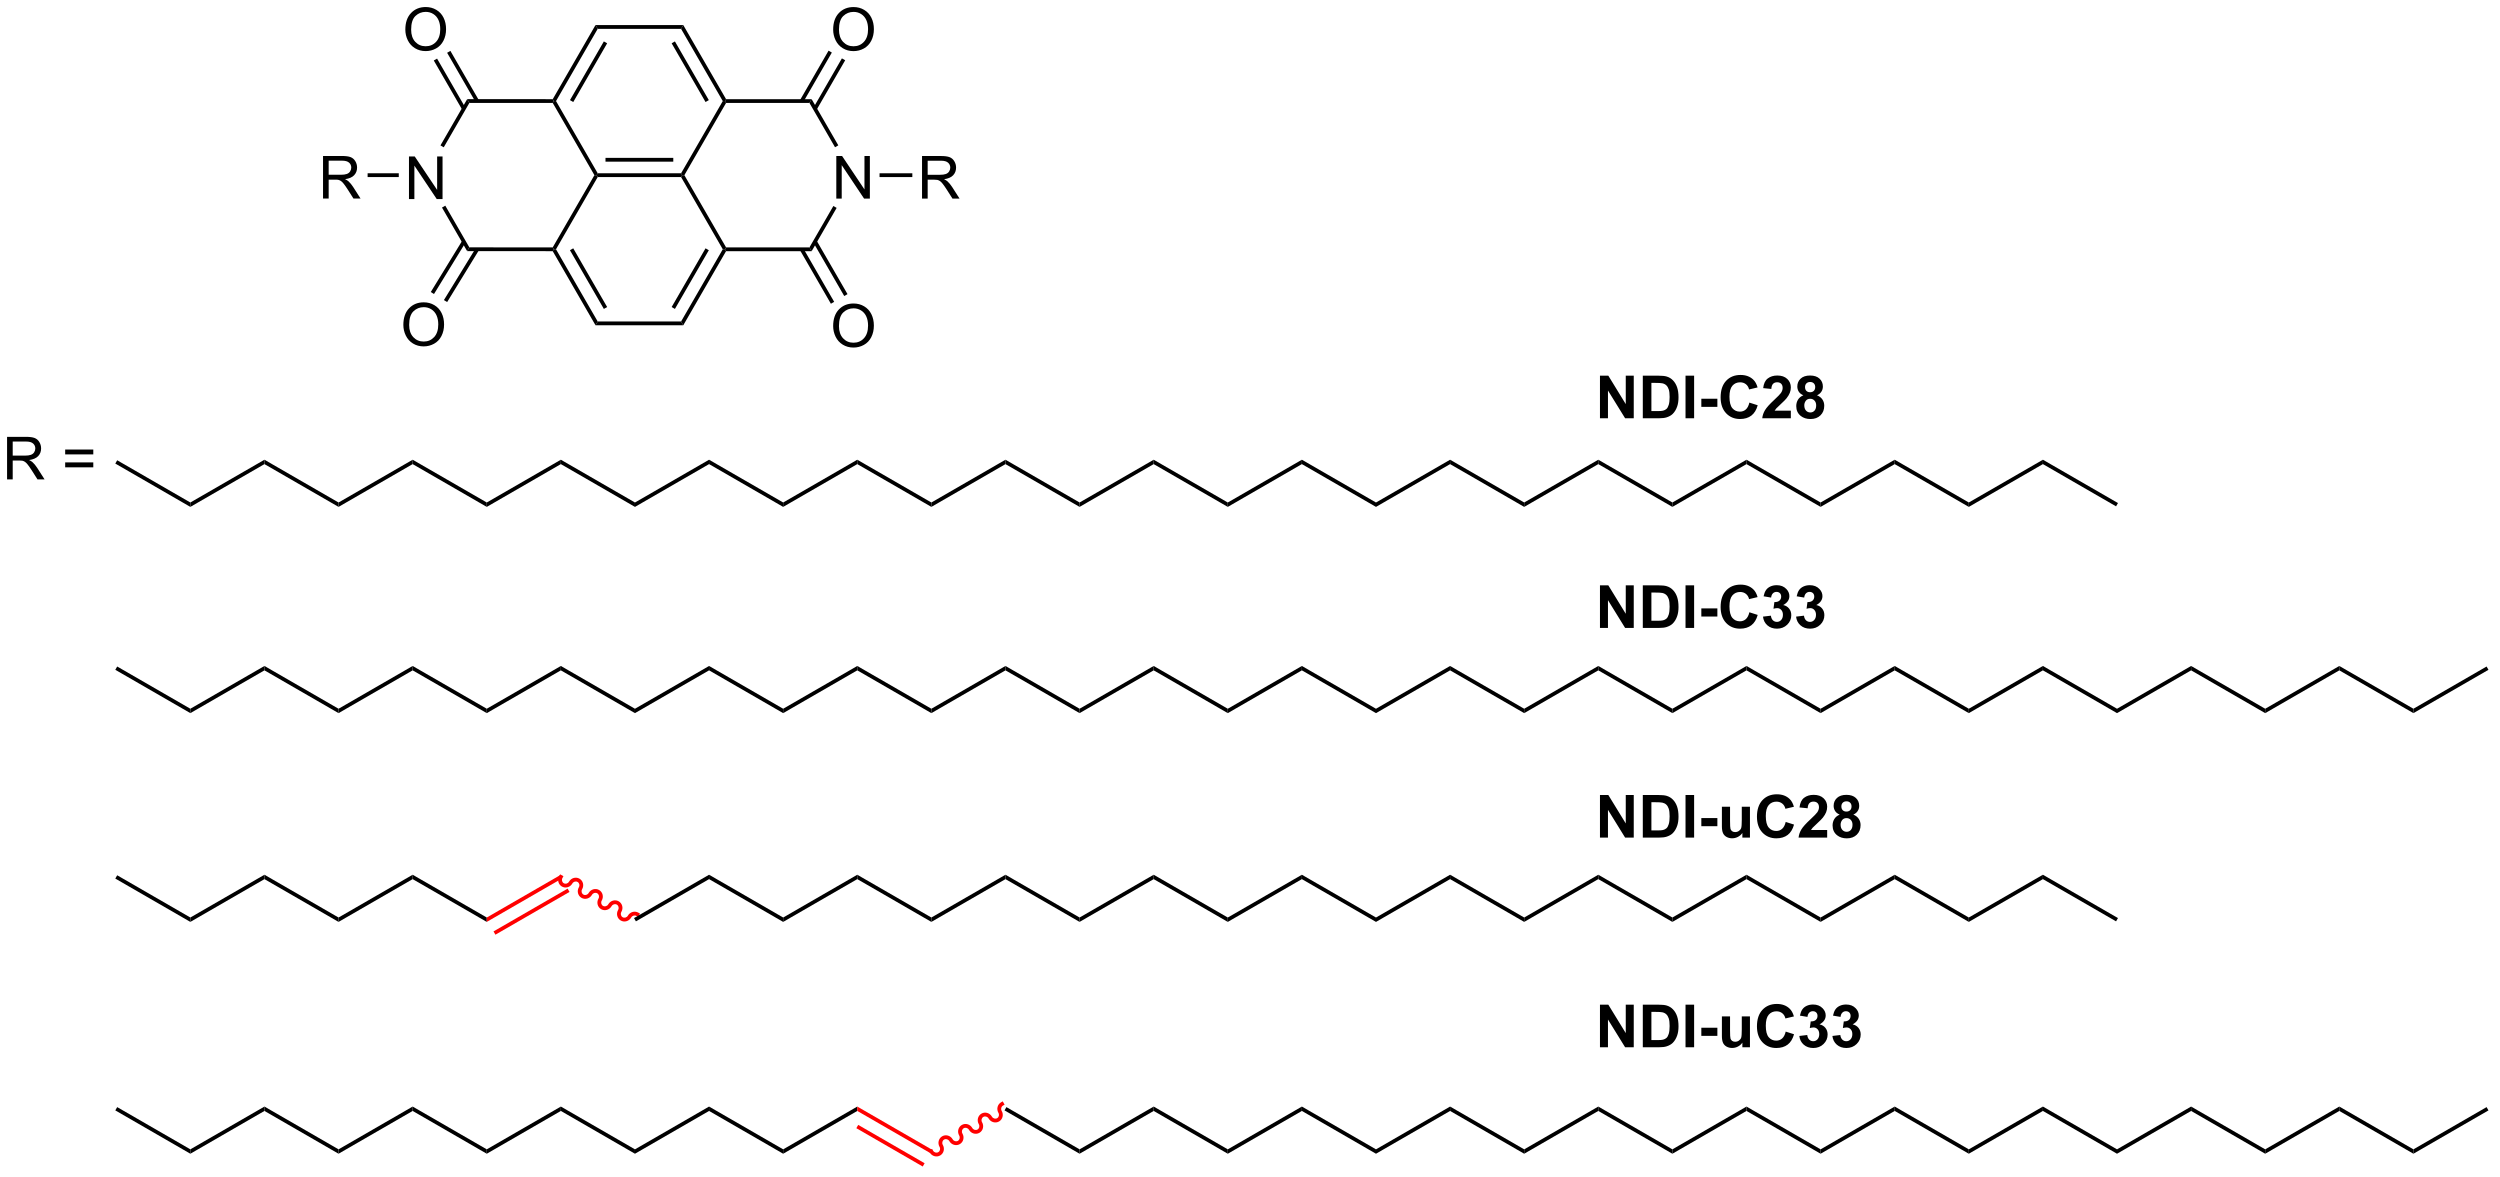 <?xml version="1.0" encoding="UTF-8"?>
<!DOCTYPE svg PUBLIC '-//W3C//DTD SVG 1.0//EN'
          'http://www.w3.org/TR/2001/REC-SVG-20010904/DTD/svg10.dtd'>
<svg stroke-dasharray="none" shape-rendering="auto" xmlns="http://www.w3.org/2000/svg" font-family="'Dialog'" text-rendering="auto" width="461" fill-opacity="1" color-interpolation="auto" color-rendering="auto" preserveAspectRatio="xMidYMid meet" font-size="12px" viewBox="0 0 461 217" fill="black" xmlns:xlink="http://www.w3.org/1999/xlink" stroke="black" image-rendering="auto" stroke-miterlimit="10" stroke-linecap="square" stroke-linejoin="miter" font-style="normal" stroke-width="1" height="217" stroke-dashoffset="0" font-weight="normal" stroke-opacity="1"
><!--Generated by the Batik Graphics2D SVG Generator--><defs id="genericDefs"
  /><g
  ><defs id="defs1"
    ><clipPath clipPathUnits="userSpaceOnUse" id="clipPath1"
      ><path d="M1.839 1.598 L347.133 1.598 L347.133 164.01 L1.839 164.01 L1.839 1.598 Z"
      /></clipPath
      ><clipPath clipPathUnits="userSpaceOnUse" id="clipPath2"
      ><path d="M61.189 77.591 L61.189 235.477 L396.883 235.477 L396.883 77.591 Z"
      /></clipPath
      ><clipPath clipPathUnits="userSpaceOnUse" id="clipPath3"
      ><path d="M61.189 77.591 L61.189 234.863 L396.883 234.863 L396.883 77.591 Z"
      /></clipPath
    ></defs
    ><g transform="scale(1.333,1.333) translate(-1.839,-1.598) matrix(1.029,0,0,1.029,-61.1,-78.212)"
    ><path d="M116.146 104.325 L116.146 98.599 L116.924 98.599 L119.932 103.093 L119.932 98.599 L120.659 98.599 L120.659 104.325 L119.88 104.325 L116.872 99.825 L116.872 104.325 L116.146 104.325 Z" stroke="none" clip-path="url(#clipPath3)"
    /></g
    ><g transform="matrix(1.371,0,0,1.371,-83.919,-106.414)"
    ><path d="M124.045 90.954 L124.34 91.465 L120.894 97.43 L120.452 97.175 Z" stroke="none" clip-path="url(#clipPath3)"
    /></g
    ><g transform="matrix(1.371,0,0,1.371,-83.919,-106.414)"
    ><path d="M120.658 105.535 L121.1 105.28 L124.337 110.888 L124.042 111.398 Z" stroke="none" clip-path="url(#clipPath3)"
    /></g
    ><g transform="matrix(1.371,0,0,1.371,-83.919,-106.414)"
    ><path d="M124.042 111.398 L124.337 110.888 L135.55 110.89 L135.698 111.145 L135.55 111.4 Z" stroke="none" clip-path="url(#clipPath3)"
    /></g
    ><g transform="matrix(1.371,0,0,1.371,-83.919,-106.414)"
    ><path d="M135.992 111.145 L135.698 111.145 L135.55 110.89 L141.159 101.179 L141.454 101.179 L141.601 101.434 Z" stroke="none" clip-path="url(#clipPath3)"
    /></g
    ><g transform="matrix(1.371,0,0,1.371,-83.919,-106.414)"
    ><path d="M141.601 100.924 L141.454 101.179 L141.159 101.179 L135.554 91.466 L135.701 91.211 L135.996 91.211 Z" stroke="none" clip-path="url(#clipPath3)"
    /></g
    ><g transform="matrix(1.371,0,0,1.371,-83.919,-106.414)"
    ><path d="M135.554 90.956 L135.701 91.211 L135.554 91.466 L124.34 91.465 L124.045 90.954 Z" stroke="none" clip-path="url(#clipPath3)"
    /></g
    ><g transform="matrix(1.371,0,0,1.371,-83.919,-106.414)"
    ><path d="M115.461 121.32 Q115.461 119.892 116.227 119.088 Q116.993 118.281 118.204 118.281 Q118.995 118.281 119.631 118.661 Q120.269 119.038 120.602 119.715 Q120.938 120.392 120.938 121.252 Q120.938 122.124 120.586 122.812 Q120.235 123.499 119.589 123.853 Q118.946 124.208 118.198 124.208 Q117.391 124.208 116.753 123.817 Q116.118 123.424 115.79 122.749 Q115.461 122.072 115.461 121.32 ZM116.243 121.33 Q116.243 122.366 116.797 122.963 Q117.355 123.556 118.196 123.556 Q119.05 123.556 119.602 122.955 Q120.157 122.353 120.157 121.249 Q120.157 120.549 119.92 120.028 Q119.683 119.507 119.227 119.221 Q118.774 118.931 118.206 118.931 Q117.401 118.931 116.821 119.486 Q116.243 120.038 116.243 121.33 Z" stroke="none" clip-path="url(#clipPath3)"
    /></g
    ><g transform="matrix(1.371,0,0,1.371,-83.919,-106.414)"
    ><path d="M123.382 109.988 L119.149 116.896 L119.584 117.162 L123.817 110.255 ZM125.187 111.01 L120.916 117.978 L121.351 118.245 L125.622 111.276 Z" stroke="none" clip-path="url(#clipPath3)"
    /></g
    ><g transform="matrix(1.371,0,0,1.371,-83.919,-106.414)"
    ><path d="M115.728 81.602 Q115.728 80.175 116.494 79.371 Q117.259 78.563 118.47 78.563 Q119.262 78.563 119.897 78.944 Q120.535 79.321 120.869 79.998 Q121.205 80.675 121.205 81.535 Q121.205 82.407 120.853 83.095 Q120.501 83.782 119.856 84.136 Q119.212 84.49 118.465 84.49 Q117.658 84.49 117.02 84.1 Q116.384 83.707 116.056 83.032 Q115.728 82.355 115.728 81.602 ZM116.509 81.613 Q116.509 82.649 117.064 83.246 Q117.621 83.839 118.462 83.839 Q119.317 83.839 119.869 83.238 Q120.423 82.636 120.423 81.532 Q120.423 80.832 120.186 80.311 Q119.949 79.79 119.494 79.504 Q119.04 79.214 118.473 79.214 Q117.668 79.214 117.087 79.769 Q116.509 80.321 116.509 81.613 Z" stroke="none" clip-path="url(#clipPath3)"
    /></g
    ><g transform="matrix(1.371,0,0,1.371,-83.919,-106.414)"
    ><path d="M125.61 91.082 L121.79 84.463 L121.348 84.718 L125.168 91.337 ZM123.815 92.118 L119.996 85.499 L119.554 85.754 L123.374 92.373 Z" stroke="none" clip-path="url(#clipPath3)"
    /></g
    ><g transform="matrix(1.371,0,0,1.371,-83.919,-106.414)"
    ><path d="M62.161 142.1 L62.161 136.373 L64.7 136.373 Q65.466 136.373 65.864 136.527 Q66.263 136.681 66.5 137.071 Q66.739 137.462 66.739 137.936 Q66.739 138.545 66.344 138.965 Q65.95 139.381 65.125 139.493 Q65.427 139.639 65.583 139.78 Q65.914 140.084 66.211 140.54 L67.208 142.1 L66.255 142.1 L65.497 140.907 Q65.164 140.392 64.948 140.118 Q64.734 139.845 64.565 139.735 Q64.396 139.626 64.219 139.584 Q64.091 139.556 63.797 139.556 L62.919 139.556 L62.919 142.1 L62.161 142.1 ZM62.919 138.899 L64.547 138.899 Q65.068 138.899 65.359 138.793 Q65.653 138.686 65.805 138.449 Q65.958 138.212 65.958 137.936 Q65.958 137.53 65.661 137.269 Q65.367 137.006 64.732 137.006 L62.919 137.006 L62.919 138.899 ZM73.758 138.733 L69.976 138.733 L69.976 138.077 L73.758 138.077 L73.758 138.733 ZM73.758 140.47 L69.976 140.47 L69.976 139.814 L73.758 139.814 L73.758 140.47 Z" stroke="none" clip-path="url(#clipPath3)"
    /></g
    ><g transform="matrix(1.371,0,0,1.371,-83.919,-106.414)"
    ><path d="M141.601 101.434 L141.454 101.179 L141.601 100.924 L152.815 100.924 L152.963 101.179 L152.815 101.434 ZM142.65 99.363 L151.767 99.363 L151.767 98.853 L142.65 98.853 Z" stroke="none" clip-path="url(#clipPath3)"
    /></g
    ><g transform="matrix(1.371,0,0,1.371,-83.919,-106.414)"
    ><path d="M153.257 101.179 L152.963 101.179 L152.815 100.924 L158.424 91.211 L158.719 91.211 L158.866 91.466 Z" stroke="none" clip-path="url(#clipPath3)"
    /></g
    ><g transform="matrix(1.371,0,0,1.371,-83.919,-106.414)"
    ><path d="M158.866 90.956 L158.719 91.211 L158.424 91.211 L152.815 81.499 L153.11 80.988 ZM156.547 91.084 L151.987 83.188 L151.546 83.443 L156.105 91.339 Z" stroke="none" clip-path="url(#clipPath3)"
    /></g
    ><g transform="matrix(1.371,0,0,1.371,-83.919,-106.414)"
    ><path d="M153.11 80.988 L152.815 81.499 L141.601 81.499 L141.306 80.988 Z" stroke="none" clip-path="url(#clipPath3)"
    /></g
    ><g transform="matrix(1.371,0,0,1.371,-83.919,-106.414)"
    ><path d="M141.306 80.988 L141.601 81.499 L135.996 91.211 L135.701 91.211 L135.554 90.956 ZM142.429 83.188 L137.872 91.084 L138.314 91.339 L142.871 83.443 Z" stroke="none" clip-path="url(#clipPath3)"
    /></g
    ><g transform="matrix(1.371,0,0,1.371,-83.919,-106.414)"
    ><path d="M135.55 111.4 L135.698 111.145 L135.992 111.145 L141.601 120.858 L141.307 121.368 ZM137.869 111.273 L142.429 119.168 L142.871 118.913 L138.311 111.017 Z" stroke="none" clip-path="url(#clipPath3)"
    /></g
    ><g transform="matrix(1.371,0,0,1.371,-83.919,-106.414)"
    ><path d="M141.307 121.368 L141.601 120.858 L152.815 120.858 L153.11 121.368 Z" stroke="none" clip-path="url(#clipPath3)"
    /></g
    ><g transform="matrix(1.371,0,0,1.371,-83.919,-106.414)"
    ><path d="M153.11 121.368 L152.815 120.858 L158.424 111.145 L158.719 111.145 L158.866 111.4 ZM151.987 119.168 L156.547 111.273 L156.105 111.017 L151.546 118.913 Z" stroke="none" clip-path="url(#clipPath3)"
    /></g
    ><g transform="matrix(1.371,0,0,1.371,-83.919,-106.414)"
    ><path d="M158.866 110.89 L158.719 111.145 L158.424 111.145 L152.815 101.434 L152.963 101.179 L153.257 101.179 Z" stroke="none" clip-path="url(#clipPath3)"
    /></g
    ><g transform="matrix(1.371,0,0,1.371,-83.919,-106.414)"
    ><path d="M173.694 104.329 L173.694 98.603 L174.473 98.603 L177.481 103.097 L177.481 98.603 L178.207 98.603 L178.207 104.329 L177.429 104.329 L174.421 99.829 L174.421 104.329 L173.694 104.329 Z" stroke="none" clip-path="url(#clipPath3)"
    /></g
    ><g transform="matrix(1.371,0,0,1.371,-83.919,-106.414)"
    ><path d="M158.866 111.4 L158.719 111.145 L158.866 110.89 L170.082 110.893 L170.376 111.403 Z" stroke="none" clip-path="url(#clipPath3)"
    /></g
    ><g transform="matrix(1.371,0,0,1.371,-83.919,-106.414)"
    ><path d="M170.376 111.403 L170.082 110.893 L173.297 105.325 L173.739 105.58 Z" stroke="none" clip-path="url(#clipPath3)"
    /></g
    ><g transform="matrix(1.371,0,0,1.371,-83.919,-106.414)"
    ><path d="M173.963 97.167 L173.521 97.422 L170.082 91.466 L170.376 90.956 Z" stroke="none" clip-path="url(#clipPath3)"
    /></g
    ><g transform="matrix(1.371,0,0,1.371,-83.919,-106.414)"
    ><path d="M170.376 90.956 L170.082 91.466 L158.866 91.466 L158.719 91.211 L158.866 90.956 Z" stroke="none" clip-path="url(#clipPath3)"
    /></g
    ><g transform="matrix(1.371,0,0,1.371,-83.919,-106.414)"
    ><path d="M173.271 81.605 Q173.271 80.178 174.036 79.374 Q174.802 78.566 176.013 78.566 Q176.805 78.566 177.44 78.946 Q178.078 79.324 178.411 80.001 Q178.748 80.678 178.748 81.537 Q178.748 82.41 178.396 83.097 Q178.044 83.785 177.399 84.139 Q176.755 84.493 176.008 84.493 Q175.201 84.493 174.563 84.103 Q173.927 83.709 173.599 83.035 Q173.271 82.358 173.271 81.605 ZM174.052 81.616 Q174.052 82.652 174.607 83.249 Q175.164 83.842 176.005 83.842 Q176.859 83.842 177.411 83.241 Q177.966 82.639 177.966 81.535 Q177.966 80.834 177.729 80.314 Q177.492 79.793 177.036 79.506 Q176.583 79.217 176.016 79.217 Q175.211 79.217 174.63 79.772 Q174.052 80.324 174.052 81.616 Z" stroke="none" clip-path="url(#clipPath3)"
    /></g
    ><g transform="matrix(1.371,0,0,1.371,-83.919,-106.414)"
    ><path d="M171.048 92.375 L174.888 85.723 L174.446 85.468 L170.606 92.12 ZM169.254 91.339 L173.094 84.688 L172.652 84.432 L168.812 91.084 Z" stroke="none" clip-path="url(#clipPath3)"
    /></g
    ><g transform="matrix(1.371,0,0,1.371,-83.919,-106.414)"
    ><path d="M173.27 121.477 Q173.27 120.049 174.035 119.245 Q174.801 118.438 176.012 118.438 Q176.804 118.438 177.439 118.818 Q178.077 119.195 178.41 119.872 Q178.746 120.549 178.746 121.409 Q178.746 122.281 178.395 122.969 Q178.043 123.656 177.397 124.01 Q176.754 124.365 176.007 124.365 Q175.2 124.365 174.561 123.974 Q173.926 123.581 173.598 122.906 Q173.27 122.229 173.27 121.477 ZM174.051 121.487 Q174.051 122.523 174.606 123.12 Q175.163 123.713 176.004 123.713 Q176.858 123.713 177.41 123.112 Q177.965 122.51 177.965 121.406 Q177.965 120.706 177.728 120.185 Q177.491 119.664 177.035 119.378 Q176.582 119.088 176.015 119.088 Q175.21 119.088 174.629 119.643 Q174.051 120.195 174.051 121.487 Z" stroke="none" clip-path="url(#clipPath3)"
    /></g
    ><g transform="matrix(1.371,0,0,1.371,-83.919,-106.414)"
    ><path d="M168.812 111.275 L172.965 118.471 L173.407 118.215 L169.254 111.02 ZM170.606 110.24 L174.759 117.435 L175.201 117.18 L171.048 109.985 Z" stroke="none" clip-path="url(#clipPath3)"
    /></g
    ><g transform="matrix(1.371,0,0,1.371,-83.919,-106.414)"
    ><path d="M104.658 104.323 L104.658 98.597 L107.197 98.597 Q107.963 98.597 108.361 98.75 Q108.76 98.904 108.997 99.294 Q109.236 99.685 109.236 100.159 Q109.236 100.768 108.84 101.188 Q108.447 101.604 107.622 101.716 Q107.924 101.862 108.08 102.003 Q108.411 102.308 108.708 102.763 L109.705 104.323 L108.752 104.323 L107.994 103.13 Q107.661 102.615 107.445 102.341 Q107.231 102.068 107.062 101.959 Q106.892 101.849 106.715 101.808 Q106.588 101.779 106.293 101.779 L105.416 101.779 L105.416 104.323 L104.658 104.323 ZM105.416 101.123 L107.043 101.123 Q107.564 101.123 107.856 101.016 Q108.15 100.909 108.301 100.672 Q108.455 100.435 108.455 100.159 Q108.455 99.753 108.158 99.492 Q107.864 99.229 107.228 99.229 L105.416 99.229 L105.416 101.123 Z" stroke="none" clip-path="url(#clipPath3)"
    /></g
    ><g transform="matrix(1.371,0,0,1.371,-83.919,-106.414)"
    ><path d="M114.846 100.919 L114.846 101.43 L110.654 101.429 L110.654 100.919 Z" stroke="none" clip-path="url(#clipPath3)"
    /></g
    ><g transform="matrix(1.371,0,0,1.371,-83.919,-106.414)"
    ><path d="M185.224 104.329 L185.224 98.602 L187.763 98.602 Q188.529 98.602 188.927 98.756 Q189.326 98.91 189.562 99.3 Q189.802 99.691 189.802 100.165 Q189.802 100.774 189.406 101.194 Q189.013 101.61 188.188 101.722 Q188.489 101.868 188.646 102.009 Q188.976 102.313 189.273 102.769 L190.271 104.329 L189.318 104.329 L188.56 103.136 Q188.226 102.621 188.01 102.347 Q187.797 102.074 187.628 101.964 Q187.458 101.855 187.281 101.813 Q187.154 101.785 186.859 101.785 L185.982 101.785 L185.982 104.329 L185.224 104.329 ZM185.982 101.128 L187.609 101.128 Q188.13 101.128 188.422 101.022 Q188.716 100.915 188.867 100.678 Q189.021 100.441 189.021 100.165 Q189.021 99.759 188.724 99.498 Q188.43 99.235 187.794 99.235 L185.982 99.235 L185.982 101.128 Z" stroke="none" clip-path="url(#clipPath3)"
    /></g
    ><g transform="matrix(1.371,0,0,1.371,-83.919,-106.414)"
    ><path d="M179.51 101.434 L179.51 100.924 L183.919 100.924 L183.919 101.434 Z" stroke="none" clip-path="url(#clipPath3)"
    /></g
    ><g transform="matrix(1.371,0,0,1.371,-83.919,-106.414)"
    ><path d="M86.812 145.795 L86.812 145.205 L96.779 139.451 L96.779 140.04 Z" stroke="none" clip-path="url(#clipPath3)"
    /></g
    ><g transform="matrix(1.371,0,0,1.371,-83.919,-106.414)"
    ><path d="M86.812 145.205 L86.812 145.795 L76.718 139.967 L76.973 139.525 Z" stroke="none" clip-path="url(#clipPath3)"
    /></g
    ><g transform="matrix(1.371,0,0,1.371,-83.919,-106.414)"
    ><path d="M96.779 140.04 L96.779 139.451 L106.746 145.205 L106.746 145.795 Z" stroke="none" clip-path="url(#clipPath3)"
    /></g
    ><g transform="matrix(1.371,0,0,1.371,-83.919,-106.414)"
    ><path d="M106.746 145.795 L106.746 145.205 L116.713 139.451 L116.713 140.04 Z" stroke="none" clip-path="url(#clipPath3)"
    /></g
    ><g transform="matrix(1.371,0,0,1.371,-83.919,-106.414)"
    ><path d="M116.713 140.04 L116.713 139.451 L126.68 145.205 L126.68 145.795 Z" stroke="none" clip-path="url(#clipPath3)"
    /></g
    ><g transform="matrix(1.371,0,0,1.371,-83.919,-106.414)"
    ><path d="M126.68 145.795 L126.68 145.205 L136.646 139.451 L136.646 140.04 Z" stroke="none" clip-path="url(#clipPath3)"
    /></g
    ><g transform="matrix(1.371,0,0,1.371,-83.919,-106.414)"
    ><path d="M136.646 140.04 L136.646 139.451 L146.613 145.205 L146.613 145.795 Z" stroke="none" clip-path="url(#clipPath3)"
    /></g
    ><g transform="matrix(1.371,0,0,1.371,-83.919,-106.414)"
    ><path d="M146.613 145.795 L146.613 145.205 L156.58 139.451 L156.58 140.04 Z" stroke="none" clip-path="url(#clipPath3)"
    /></g
    ><g transform="matrix(1.371,0,0,1.371,-83.919,-106.414)"
    ><path d="M156.58 140.04 L156.58 139.451 L166.547 145.205 L166.547 145.795 Z" stroke="none" clip-path="url(#clipPath3)"
    /></g
    ><g transform="matrix(1.371,0,0,1.371,-83.919,-106.414)"
    ><path d="M166.547 145.795 L166.547 145.205 L176.514 139.451 L176.514 140.04 Z" stroke="none" clip-path="url(#clipPath3)"
    /></g
    ><g transform="matrix(1.371,0,0,1.371,-83.919,-106.414)"
    ><path d="M176.514 140.04 L176.514 139.451 L186.48 145.205 L186.48 145.795 Z" stroke="none" clip-path="url(#clipPath3)"
    /></g
    ><g transform="matrix(1.371,0,0,1.371,-83.919,-106.414)"
    ><path d="M186.48 145.795 L186.48 145.205 L196.447 139.451 L196.447 140.04 Z" stroke="none" clip-path="url(#clipPath3)"
    /></g
    ><g transform="matrix(1.371,0,0,1.371,-83.919,-106.414)"
    ><path d="M196.447 140.04 L196.447 139.451 L206.414 145.205 L206.414 145.795 Z" stroke="none" clip-path="url(#clipPath3)"
    /></g
    ><g transform="matrix(1.371,0,0,1.371,-83.919,-106.414)"
    ><path d="M206.414 145.795 L206.414 145.205 L216.381 139.451 L216.381 140.04 Z" stroke="none" clip-path="url(#clipPath3)"
    /></g
    ><g transform="matrix(1.371,0,0,1.371,-83.919,-106.414)"
    ><path d="M216.381 140.04 L216.381 139.451 L226.347 145.205 L226.347 145.795 Z" stroke="none" clip-path="url(#clipPath3)"
    /></g
    ><g transform="matrix(1.371,0,0,1.371,-83.919,-106.414)"
    ><path d="M226.347 145.795 L226.347 145.205 L236.314 139.451 L236.314 140.04 Z" stroke="none" clip-path="url(#clipPath3)"
    /></g
    ><g transform="matrix(1.371,0,0,1.371,-83.919,-106.414)"
    ><path d="M236.314 140.04 L236.314 139.451 L246.281 145.205 L246.281 145.795 Z" stroke="none" clip-path="url(#clipPath3)"
    /></g
    ><g transform="matrix(1.371,0,0,1.371,-83.919,-106.414)"
    ><path d="M246.281 145.795 L246.281 145.205 L256.248 139.451 L256.248 140.04 Z" stroke="none" clip-path="url(#clipPath3)"
    /></g
    ><g transform="matrix(1.371,0,0,1.371,-83.919,-106.414)"
    ><path d="M256.248 140.04 L256.248 139.451 L266.215 145.205 L266.215 145.795 Z" stroke="none" clip-path="url(#clipPath3)"
    /></g
    ><g transform="matrix(1.371,0,0,1.371,-83.919,-106.414)"
    ><path d="M266.215 145.795 L266.215 145.205 L276.181 139.451 L276.181 140.04 Z" stroke="none" clip-path="url(#clipPath3)"
    /></g
    ><g transform="matrix(1.371,0,0,1.371,-83.919,-106.414)"
    ><path d="M276.181 140.04 L276.181 139.451 L286.148 145.205 L286.148 145.795 Z" stroke="none" clip-path="url(#clipPath3)"
    /></g
    ><g transform="matrix(1.371,0,0,1.371,-83.919,-106.414)"
    ><path d="M286.148 145.795 L286.148 145.205 L296.115 139.451 L296.115 140.04 Z" stroke="none" clip-path="url(#clipPath3)"
    /></g
    ><g transform="matrix(1.371,0,0,1.371,-83.919,-106.414)"
    ><path d="M296.115 140.04 L296.115 139.451 L306.082 145.205 L306.082 145.795 Z" stroke="none" clip-path="url(#clipPath3)"
    /></g
    ><g transform="matrix(1.371,0,0,1.371,-83.919,-106.414)"
    ><path d="M306.082 145.795 L306.082 145.205 L316.049 139.451 L316.049 140.04 Z" stroke="none" clip-path="url(#clipPath3)"
    /></g
    ><g transform="matrix(1.371,0,0,1.371,-83.919,-106.414)"
    ><path d="M316.049 140.04 L316.049 139.451 L326.015 145.205 L326.015 145.795 Z" stroke="none" clip-path="url(#clipPath3)"
    /></g
    ><g transform="matrix(1.371,0,0,1.371,-83.919,-106.414)"
    ><path d="M326.015 145.795 L326.015 145.205 L335.982 139.451 L335.982 140.04 Z" stroke="none" clip-path="url(#clipPath3)"
    /></g
    ><g transform="matrix(1.371,0,0,1.371,-83.919,-106.414)"
    ><path d="M335.982 140.04 L335.982 139.451 L346.077 145.279 L345.821 145.721 Z" stroke="none" clip-path="url(#clipPath3)"
    /></g
    ><g transform="matrix(1.371,0,0,1.371,-83.919,-106.414)"
    ><path d="M86.812 173.534 L86.812 172.945 L96.779 167.191 L96.779 167.78 Z" stroke="none" clip-path="url(#clipPath3)"
    /></g
    ><g transform="matrix(1.371,0,0,1.371,-83.919,-106.414)"
    ><path d="M86.812 172.945 L86.812 173.534 L76.718 167.706 L76.973 167.264 Z" stroke="none" clip-path="url(#clipPath3)"
    /></g
    ><g transform="matrix(1.371,0,0,1.371,-83.919,-106.414)"
    ><path d="M96.779 167.78 L96.779 167.191 L106.746 172.945 L106.746 173.534 Z" stroke="none" clip-path="url(#clipPath3)"
    /></g
    ><g transform="matrix(1.371,0,0,1.371,-83.919,-106.414)"
    ><path d="M106.746 173.534 L106.746 172.945 L116.713 167.191 L116.713 167.78 Z" stroke="none" clip-path="url(#clipPath3)"
    /></g
    ><g transform="matrix(1.371,0,0,1.371,-83.919,-106.414)"
    ><path d="M116.713 167.78 L116.713 167.191 L126.68 172.945 L126.68 173.534 Z" stroke="none" clip-path="url(#clipPath3)"
    /></g
    ><g transform="matrix(1.371,0,0,1.371,-83.919,-106.414)"
    ><path d="M126.68 173.534 L126.68 172.945 L136.646 167.191 L136.646 167.78 Z" stroke="none" clip-path="url(#clipPath3)"
    /></g
    ><g transform="matrix(1.371,0,0,1.371,-83.919,-106.414)"
    ><path d="M136.646 167.78 L136.646 167.191 L146.613 172.945 L146.613 173.534 Z" stroke="none" clip-path="url(#clipPath3)"
    /></g
    ><g transform="matrix(1.371,0,0,1.371,-83.919,-106.414)"
    ><path d="M146.613 173.534 L146.613 172.945 L156.58 167.191 L156.58 167.78 Z" stroke="none" clip-path="url(#clipPath3)"
    /></g
    ><g transform="matrix(1.371,0,0,1.371,-83.919,-106.414)"
    ><path d="M156.58 167.78 L156.58 167.191 L166.547 172.945 L166.547 173.534 Z" stroke="none" clip-path="url(#clipPath3)"
    /></g
    ><g transform="matrix(1.371,0,0,1.371,-83.919,-106.414)"
    ><path d="M166.547 173.534 L166.547 172.945 L176.514 167.191 L176.514 167.78 Z" stroke="none" clip-path="url(#clipPath3)"
    /></g
    ><g transform="matrix(1.371,0,0,1.371,-83.919,-106.414)"
    ><path d="M176.514 167.78 L176.514 167.191 L186.48 172.945 L186.48 173.534 Z" stroke="none" clip-path="url(#clipPath3)"
    /></g
    ><g transform="matrix(1.371,0,0,1.371,-83.919,-106.414)"
    ><path d="M186.48 173.534 L186.48 172.945 L196.447 167.191 L196.447 167.78 Z" stroke="none" clip-path="url(#clipPath3)"
    /></g
    ><g transform="matrix(1.371,0,0,1.371,-83.919,-106.414)"
    ><path d="M196.447 167.78 L196.447 167.191 L206.414 172.945 L206.414 173.534 Z" stroke="none" clip-path="url(#clipPath3)"
    /></g
    ><g transform="matrix(1.371,0,0,1.371,-83.919,-106.414)"
    ><path d="M206.414 173.534 L206.414 172.945 L216.381 167.191 L216.381 167.78 Z" stroke="none" clip-path="url(#clipPath3)"
    /></g
    ><g transform="matrix(1.371,0,0,1.371,-83.919,-106.414)"
    ><path d="M216.381 167.78 L216.381 167.191 L226.347 172.945 L226.347 173.534 Z" stroke="none" clip-path="url(#clipPath3)"
    /></g
    ><g transform="matrix(1.371,0,0,1.371,-83.919,-106.414)"
    ><path d="M226.347 173.534 L226.347 172.945 L236.314 167.191 L236.314 167.78 Z" stroke="none" clip-path="url(#clipPath3)"
    /></g
    ><g transform="matrix(1.371,0,0,1.371,-83.919,-106.414)"
    ><path d="M236.314 167.78 L236.314 167.191 L246.281 172.945 L246.281 173.534 Z" stroke="none" clip-path="url(#clipPath3)"
    /></g
    ><g transform="matrix(1.371,0,0,1.371,-83.919,-106.414)"
    ><path d="M246.281 173.534 L246.281 172.945 L256.248 167.191 L256.248 167.78 Z" stroke="none" clip-path="url(#clipPath3)"
    /></g
    ><g transform="matrix(1.371,0,0,1.371,-83.919,-106.414)"
    ><path d="M256.248 167.78 L256.248 167.191 L266.215 172.945 L266.215 173.534 Z" stroke="none" clip-path="url(#clipPath3)"
    /></g
    ><g transform="matrix(1.371,0,0,1.371,-83.919,-106.414)"
    ><path d="M266.215 173.534 L266.215 172.945 L276.181 167.191 L276.181 167.78 Z" stroke="none" clip-path="url(#clipPath3)"
    /></g
    ><g transform="matrix(1.371,0,0,1.371,-83.919,-106.414)"
    ><path d="M276.181 167.78 L276.181 167.191 L286.148 172.945 L286.148 173.534 Z" stroke="none" clip-path="url(#clipPath3)"
    /></g
    ><g transform="matrix(1.371,0,0,1.371,-83.919,-106.414)"
    ><path d="M286.148 173.534 L286.148 172.945 L296.115 167.191 L296.115 167.78 Z" stroke="none" clip-path="url(#clipPath3)"
    /></g
    ><g transform="matrix(1.371,0,0,1.371,-83.919,-106.414)"
    ><path d="M296.115 167.78 L296.115 167.191 L306.082 172.945 L306.082 173.534 Z" stroke="none" clip-path="url(#clipPath3)"
    /></g
    ><g transform="matrix(1.371,0,0,1.371,-83.919,-106.414)"
    ><path d="M306.082 173.534 L306.082 172.945 L316.049 167.191 L316.049 167.78 Z" stroke="none" clip-path="url(#clipPath3)"
    /></g
    ><g transform="matrix(1.371,0,0,1.371,-83.919,-106.414)"
    ><path d="M316.049 167.78 L316.049 167.191 L326.015 172.945 L326.015 173.534 Z" stroke="none" clip-path="url(#clipPath3)"
    /></g
    ><g transform="matrix(1.371,0,0,1.371,-83.919,-106.414)"
    ><path d="M326.015 173.534 L326.015 172.945 L335.982 167.191 L335.982 167.78 Z" stroke="none" clip-path="url(#clipPath3)"
    /></g
    ><g transform="matrix(1.371,0,0,1.371,-83.919,-106.414)"
    ><path d="M335.982 167.78 L335.982 167.191 L345.949 172.945 L345.949 173.534 Z" stroke="none" clip-path="url(#clipPath3)"
    /></g
    ><g transform="matrix(1.371,0,0,1.371,-83.919,-106.414)"
    ><path d="M345.949 173.534 L345.949 172.945 L355.916 167.191 L355.916 167.78 Z" stroke="none" clip-path="url(#clipPath3)"
    /></g
    ><g transform="matrix(1.371,0,0,1.371,-83.919,-106.414)"
    ><path d="M355.916 167.78 L355.916 167.191 L365.882 172.945 L365.882 173.534 Z" stroke="none" clip-path="url(#clipPath3)"
    /></g
    ><g transform="matrix(1.371,0,0,1.371,-83.919,-106.414)"
    ><path d="M365.882 173.534 L365.882 172.945 L375.849 167.191 L375.849 167.78 Z" stroke="none" clip-path="url(#clipPath3)"
    /></g
    ><g transform="matrix(1.371,0,0,1.371,-83.919,-106.414)"
    ><path d="M375.849 167.78 L375.849 167.191 L385.816 172.945 L385.816 173.534 Z" stroke="none" clip-path="url(#clipPath3)"
    /></g
    ><g transform="matrix(1.371,0,0,1.371,-83.919,-106.414)"
    ><path d="M385.816 173.534 L385.816 172.945 L395.655 167.264 L395.91 167.706 Z" stroke="none" clip-path="url(#clipPath3)"
    /></g
    ><g transform="matrix(1.371,0,0,1.371,-83.919,-106.414)"
    ><path d="M86.812 201.614 L86.812 201.025 L96.779 195.271 L96.779 195.86 Z" stroke="none" clip-path="url(#clipPath3)"
    /></g
    ><g transform="matrix(1.371,0,0,1.371,-83.919,-106.414)"
    ><path d="M86.812 201.025 L86.812 201.614 L76.718 195.786 L76.973 195.344 Z" stroke="none" clip-path="url(#clipPath3)"
    /></g
    ><g transform="matrix(1.371,0,0,1.371,-83.919,-106.414)"
    ><path d="M96.779 195.86 L96.779 195.271 L106.746 201.025 L106.746 201.614 Z" stroke="none" clip-path="url(#clipPath3)"
    /></g
    ><g transform="matrix(1.371,0,0,1.371,-83.919,-106.414)"
    ><path d="M106.746 201.614 L106.746 201.025 L116.713 195.271 L116.713 195.86 Z" stroke="none" clip-path="url(#clipPath3)"
    /></g
    ><g transform="matrix(1.371,0,0,1.371,-83.919,-106.414)"
    ><path d="M116.713 195.86 L116.713 195.271 L126.68 201.025 L126.68 201.614 Z" stroke="none" clip-path="url(#clipPath3)"
    /></g
    ><g fill="red" transform="matrix(1.371,0,0,1.371,-83.919,-106.414)" stroke="red"
    ><path d="M126.68 201.614 L126.68 201.025 L136.519 195.344 L136.774 195.786 ZM127.843 203.334 L137.81 197.58 L137.555 197.138 L127.588 202.893 Z" stroke="none" clip-path="url(#clipPath3)"
    /></g
    ><g fill="red" transform="matrix(1.371,0,0,1.371,-83.919,-106.414)" stroke="red"
    ><path d="M136.867 195.693 L136.867 195.693 C136.714 195.959 136.803 196.277 137.037 196.412 L136.91 196.633 L137.037 196.412 C137.271 196.548 137.592 196.466 137.745 196.2 L137.966 196.327 L137.745 196.2 C138.03 195.707 138.656 195.514 139.15 195.8 L139.023 196.021 L139.15 195.8 C139.645 196.085 139.792 196.724 139.507 197.217 L139.286 197.089 L139.507 197.217 C139.353 197.483 139.442 197.801 139.677 197.936 L139.549 198.157 L139.677 197.936 C139.911 198.071 140.231 197.99 140.385 197.723 L140.606 197.851 L140.385 197.723 C140.669 197.23 141.295 197.038 141.79 197.324 L141.662 197.545 L141.79 197.324 C142.285 197.609 142.431 198.247 142.146 198.74 L141.925 198.613 L142.146 198.74 C141.993 199.007 142.082 199.325 142.316 199.46 L142.188 199.681 L142.316 199.46 C142.55 199.595 142.87 199.513 143.024 199.247 L143.245 199.375 L143.024 199.247 C143.309 198.754 143.935 198.562 144.429 198.847 L144.302 199.069 L144.429 198.847 C144.924 199.133 145.07 199.771 144.786 200.264 L144.565 200.137 L144.786 200.264 C144.632 200.531 144.721 200.849 144.955 200.984 L144.828 201.205 L144.955 200.984 C145.189 201.119 145.51 201.037 145.664 200.771 L145.885 200.899 L145.664 200.771 C145.948 200.278 146.574 200.086 147.069 200.371 L147.29 200.499 L147.035 200.941 L146.814 200.813 C146.58 200.678 146.259 200.76 146.106 201.026 L146.106 201.026 C145.821 201.519 145.195 201.712 144.7 201.426 L144.7 201.426 C144.205 201.14 144.059 200.502 144.344 200.009 L144.344 200.009 C144.498 199.743 144.408 199.424 144.174 199.289 L144.174 199.289 C143.94 199.154 143.62 199.236 143.466 199.502 L143.466 199.502 C143.181 199.995 142.556 200.188 142.061 199.902 L142.061 199.902 C141.566 199.617 141.42 198.978 141.704 198.485 L141.704 198.485 C141.858 198.219 141.769 197.901 141.535 197.766 L141.535 197.766 C141.301 197.63 140.98 197.712 140.827 197.978 L140.827 197.978 C140.542 198.472 139.916 198.664 139.421 198.378 L139.421 198.378 C138.927 198.093 138.78 197.454 139.065 196.962 L139.065 196.962 C139.219 196.695 139.129 196.377 138.895 196.242 L138.895 196.242 C138.661 196.107 138.341 196.188 138.187 196.455 L138.187 196.455 C137.902 196.948 137.277 197.14 136.782 196.854 L136.782 196.854 C136.287 196.569 136.141 195.931 136.425 195.438 L136.553 195.217 L136.995 195.472 Z" stroke="none" clip-path="url(#clipPath3)"
    /></g
    ><g transform="matrix(1.371,0,0,1.371,-83.919,-106.414)"
    ><path d="M146.741 201.54 L146.486 201.099 L156.58 195.271 L156.58 195.86 Z" stroke="none" clip-path="url(#clipPath3)"
    /></g
    ><g transform="matrix(1.371,0,0,1.371,-83.919,-106.414)"
    ><path d="M156.58 195.86 L156.58 195.271 L166.547 201.025 L166.547 201.614 Z" stroke="none" clip-path="url(#clipPath3)"
    /></g
    ><g transform="matrix(1.371,0,0,1.371,-83.919,-106.414)"
    ><path d="M166.547 201.614 L166.547 201.025 L176.514 195.271 L176.514 195.86 Z" stroke="none" clip-path="url(#clipPath3)"
    /></g
    ><g transform="matrix(1.371,0,0,1.371,-83.919,-106.414)"
    ><path d="M176.514 195.86 L176.514 195.271 L186.48 201.025 L186.48 201.614 Z" stroke="none" clip-path="url(#clipPath3)"
    /></g
    ><g transform="matrix(1.371,0,0,1.371,-83.919,-106.414)"
    ><path d="M186.48 201.614 L186.48 201.025 L196.447 195.271 L196.447 195.86 Z" stroke="none" clip-path="url(#clipPath3)"
    /></g
    ><g transform="matrix(1.371,0,0,1.371,-83.919,-106.414)"
    ><path d="M196.447 195.86 L196.447 195.271 L206.414 201.025 L206.414 201.614 Z" stroke="none" clip-path="url(#clipPath3)"
    /></g
    ><g transform="matrix(1.371,0,0,1.371,-83.919,-106.414)"
    ><path d="M206.414 201.614 L206.414 201.025 L216.381 195.271 L216.381 195.86 Z" stroke="none" clip-path="url(#clipPath3)"
    /></g
    ><g transform="matrix(1.371,0,0,1.371,-83.919,-106.414)"
    ><path d="M216.381 195.86 L216.381 195.271 L226.347 201.025 L226.347 201.614 Z" stroke="none" clip-path="url(#clipPath3)"
    /></g
    ><g transform="matrix(1.371,0,0,1.371,-83.919,-106.414)"
    ><path d="M226.347 201.614 L226.347 201.025 L236.314 195.271 L236.314 195.86 Z" stroke="none" clip-path="url(#clipPath3)"
    /></g
    ><g transform="matrix(1.371,0,0,1.371,-83.919,-106.414)"
    ><path d="M236.314 195.86 L236.314 195.271 L246.281 201.025 L246.281 201.614 Z" stroke="none" clip-path="url(#clipPath3)"
    /></g
    ><g transform="matrix(1.371,0,0,1.371,-83.919,-106.414)"
    ><path d="M246.281 201.614 L246.281 201.025 L256.248 195.271 L256.248 195.86 Z" stroke="none" clip-path="url(#clipPath3)"
    /></g
    ><g transform="matrix(1.371,0,0,1.371,-83.919,-106.414)"
    ><path d="M256.248 195.86 L256.248 195.271 L266.215 201.025 L266.215 201.614 Z" stroke="none" clip-path="url(#clipPath3)"
    /></g
    ><g transform="matrix(1.371,0,0,1.371,-83.919,-106.414)"
    ><path d="M266.215 201.614 L266.215 201.025 L276.181 195.271 L276.181 195.86 Z" stroke="none" clip-path="url(#clipPath3)"
    /></g
    ><g transform="matrix(1.371,0,0,1.371,-83.919,-106.414)"
    ><path d="M276.181 195.86 L276.181 195.271 L286.148 201.025 L286.148 201.614 Z" stroke="none" clip-path="url(#clipPath3)"
    /></g
    ><g transform="matrix(1.371,0,0,1.371,-83.919,-106.414)"
    ><path d="M286.148 201.614 L286.148 201.025 L296.115 195.271 L296.115 195.86 Z" stroke="none" clip-path="url(#clipPath3)"
    /></g
    ><g transform="matrix(1.371,0,0,1.371,-83.919,-106.414)"
    ><path d="M296.115 195.86 L296.115 195.271 L306.082 201.025 L306.082 201.614 Z" stroke="none" clip-path="url(#clipPath3)"
    /></g
    ><g transform="matrix(1.371,0,0,1.371,-83.919,-106.414)"
    ><path d="M306.082 201.614 L306.082 201.025 L316.049 195.271 L316.049 195.86 Z" stroke="none" clip-path="url(#clipPath3)"
    /></g
    ><g transform="matrix(1.371,0,0,1.371,-83.919,-106.414)"
    ><path d="M316.049 195.86 L316.049 195.271 L326.015 201.025 L326.015 201.614 Z" stroke="none" clip-path="url(#clipPath3)"
    /></g
    ><g transform="matrix(1.371,0,0,1.371,-83.919,-106.414)"
    ><path d="M326.015 201.614 L326.015 201.025 L335.982 195.271 L335.982 195.86 Z" stroke="none" clip-path="url(#clipPath3)"
    /></g
    ><g transform="matrix(1.371,0,0,1.371,-83.919,-106.414)"
    ><path d="M335.982 195.86 L335.982 195.271 L346.077 201.099 L345.821 201.54 Z" stroke="none" clip-path="url(#clipPath3)"
    /></g
    ><g transform="matrix(1.371,0,0,1.371,-83.919,-106.414)"
    ><path d="M86.812 232.795 L86.812 232.205 L96.779 226.451 L96.779 227.04 Z" stroke="none" clip-path="url(#clipPath3)"
    /></g
    ><g transform="matrix(1.371,0,0,1.371,-83.919,-106.414)"
    ><path d="M86.812 232.205 L86.812 232.795 L76.718 226.967 L76.973 226.525 Z" stroke="none" clip-path="url(#clipPath3)"
    /></g
    ><g transform="matrix(1.371,0,0,1.371,-83.919,-106.414)"
    ><path d="M96.779 227.04 L96.779 226.451 L106.746 232.205 L106.746 232.795 Z" stroke="none" clip-path="url(#clipPath3)"
    /></g
    ><g transform="matrix(1.371,0,0,1.371,-83.919,-106.414)"
    ><path d="M106.746 232.795 L106.746 232.205 L116.713 226.451 L116.713 227.04 Z" stroke="none" clip-path="url(#clipPath3)"
    /></g
    ><g transform="matrix(1.371,0,0,1.371,-83.919,-106.414)"
    ><path d="M116.713 227.04 L116.713 226.451 L126.68 232.205 L126.68 232.795 Z" stroke="none" clip-path="url(#clipPath3)"
    /></g
    ><g transform="matrix(1.371,0,0,1.371,-83.919,-106.414)"
    ><path d="M126.68 232.795 L126.68 232.205 L136.646 226.451 L136.646 227.04 Z" stroke="none" clip-path="url(#clipPath3)"
    /></g
    ><g transform="matrix(1.371,0,0,1.371,-83.919,-106.414)"
    ><path d="M136.646 227.04 L136.646 226.451 L146.613 232.205 L146.613 232.795 Z" stroke="none" clip-path="url(#clipPath3)"
    /></g
    ><g transform="matrix(1.371,0,0,1.371,-83.919,-106.414)"
    ><path d="M146.613 232.795 L146.613 232.205 L156.58 226.451 L156.58 227.04 Z" stroke="none" clip-path="url(#clipPath3)"
    /></g
    ><g transform="matrix(1.371,0,0,1.371,-83.919,-106.414)"
    ><path d="M156.58 227.04 L156.58 226.451 L166.547 232.205 L166.547 232.795 Z" stroke="none" clip-path="url(#clipPath3)"
    /></g
    ><g transform="matrix(1.371,0,0,1.371,-83.919,-106.414)"
    ><path d="M166.547 232.795 L166.547 232.205 L176.514 226.451 L176.514 227.04 Z" stroke="none" clip-path="url(#clipPath3)"
    /></g
    ><g fill="red" transform="matrix(1.371,0,0,1.371,-83.919,-106.414)" stroke="red"
    ><path d="M176.514 227.04 L176.514 226.451 L186.608 232.279 L186.353 232.721 ZM176.386 229.359 L185.317 234.515 L185.572 234.073 L176.641 228.917 Z" stroke="none" clip-path="url(#clipPath3)"
    /></g
    ><g fill="red" transform="matrix(1.371,0,0,1.371,-83.919,-106.414)" stroke="red"
    ><path d="M186.701 232.372 L186.701 232.372 C186.855 232.639 187.175 232.721 187.41 232.585 L187.537 232.806 L187.41 232.585 C187.643 232.45 187.733 232.132 187.579 231.866 L187.8 231.738 L187.579 231.866 C187.294 231.373 187.441 230.734 187.935 230.449 L188.063 230.67 L187.935 230.449 C188.43 230.163 189.056 230.356 189.341 230.849 L189.12 230.976 L189.341 230.849 C189.494 231.115 189.815 231.197 190.049 231.062 L190.177 231.282 L190.049 231.062 C190.283 230.927 190.372 230.608 190.219 230.342 L190.44 230.214 L190.219 230.342 C189.934 229.849 190.08 229.211 190.575 228.925 L190.703 229.146 L190.575 228.925 C191.07 228.639 191.696 228.832 191.98 229.325 L191.759 229.452 L191.98 229.325 C192.134 229.591 192.454 229.673 192.688 229.538 L192.816 229.759 L192.688 229.538 C192.922 229.403 193.012 229.084 192.858 228.818 L193.079 228.69 L192.858 228.818 C192.573 228.325 192.72 227.687 193.214 227.401 L193.342 227.622 L193.214 227.401 C193.709 227.115 194.335 227.308 194.62 227.801 L194.399 227.928 L194.62 227.801 C194.773 228.067 195.094 228.149 195.328 228.014 L195.455 228.235 L195.328 228.014 C195.562 227.879 195.651 227.56 195.498 227.294 L195.719 227.166 L195.498 227.294 C195.213 226.801 195.359 226.163 195.854 225.877 L196.075 225.75 L196.33 226.191 L196.109 226.319 C195.875 226.454 195.786 226.773 195.939 227.039 L195.939 227.039 C196.224 227.532 196.078 228.17 195.583 228.456 L195.583 228.456 C195.088 228.741 194.463 228.549 194.178 228.056 L194.178 228.056 C194.024 227.79 193.704 227.708 193.47 227.843 L193.47 227.843 C193.236 227.978 193.146 228.297 193.3 228.563 L193.3 228.563 C193.585 229.056 193.438 229.694 192.944 229.98 L192.944 229.98 C192.449 230.265 191.823 230.073 191.538 229.58 L191.538 229.58 C191.385 229.314 191.064 229.232 190.83 229.367 L190.83 229.367 C190.596 229.502 190.507 229.82 190.661 230.087 L190.661 230.087 C190.945 230.58 190.799 231.218 190.304 231.503 L190.304 231.503 C189.809 231.789 189.184 231.597 188.899 231.104 L188.899 231.104 C188.745 230.838 188.425 230.756 188.191 230.891 L188.191 230.891 C187.957 231.026 187.867 231.344 188.021 231.611 L188.021 231.611 C188.306 232.103 188.16 232.742 187.665 233.027 L187.665 233.027 C187.17 233.313 186.544 233.121 186.259 232.628 L186.132 232.407 L186.574 232.151 Z" stroke="none" clip-path="url(#clipPath3)"
    /></g
    ><g transform="matrix(1.371,0,0,1.371,-83.919,-106.414)"
    ><path d="M196.32 226.967 L196.575 226.525 L206.414 232.205 L206.414 232.795 Z" stroke="none" clip-path="url(#clipPath3)"
    /></g
    ><g transform="matrix(1.371,0,0,1.371,-83.919,-106.414)"
    ><path d="M206.414 232.795 L206.414 232.205 L216.381 226.451 L216.381 227.04 Z" stroke="none" clip-path="url(#clipPath3)"
    /></g
    ><g transform="matrix(1.371,0,0,1.371,-83.919,-106.414)"
    ><path d="M216.381 227.04 L216.381 226.451 L226.347 232.205 L226.347 232.795 Z" stroke="none" clip-path="url(#clipPath3)"
    /></g
    ><g transform="matrix(1.371,0,0,1.371,-83.919,-106.414)"
    ><path d="M226.347 232.795 L226.347 232.205 L236.314 226.451 L236.314 227.04 Z" stroke="none" clip-path="url(#clipPath3)"
    /></g
    ><g transform="matrix(1.371,0,0,1.371,-83.919,-106.414)"
    ><path d="M236.314 227.04 L236.314 226.451 L246.281 232.205 L246.281 232.795 Z" stroke="none" clip-path="url(#clipPath3)"
    /></g
    ><g transform="matrix(1.371,0,0,1.371,-83.919,-106.414)"
    ><path d="M246.281 232.795 L246.281 232.205 L256.248 226.451 L256.248 227.04 Z" stroke="none" clip-path="url(#clipPath3)"
    /></g
    ><g transform="matrix(1.371,0,0,1.371,-83.919,-106.414)"
    ><path d="M256.248 227.04 L256.248 226.451 L266.215 232.205 L266.215 232.795 Z" stroke="none" clip-path="url(#clipPath3)"
    /></g
    ><g transform="matrix(1.371,0,0,1.371,-83.919,-106.414)"
    ><path d="M266.215 232.795 L266.215 232.205 L276.181 226.451 L276.181 227.04 Z" stroke="none" clip-path="url(#clipPath3)"
    /></g
    ><g transform="matrix(1.371,0,0,1.371,-83.919,-106.414)"
    ><path d="M276.181 227.04 L276.181 226.451 L286.148 232.205 L286.148 232.795 Z" stroke="none" clip-path="url(#clipPath3)"
    /></g
    ><g transform="matrix(1.371,0,0,1.371,-83.919,-106.414)"
    ><path d="M286.148 232.795 L286.148 232.205 L296.115 226.451 L296.115 227.04 Z" stroke="none" clip-path="url(#clipPath3)"
    /></g
    ><g transform="matrix(1.371,0,0,1.371,-83.919,-106.414)"
    ><path d="M296.115 227.04 L296.115 226.451 L306.082 232.205 L306.082 232.795 Z" stroke="none" clip-path="url(#clipPath3)"
    /></g
    ><g transform="matrix(1.371,0,0,1.371,-83.919,-106.414)"
    ><path d="M306.082 232.795 L306.082 232.205 L316.049 226.451 L316.049 227.04 Z" stroke="none" clip-path="url(#clipPath3)"
    /></g
    ><g transform="matrix(1.371,0,0,1.371,-83.919,-106.414)"
    ><path d="M316.049 227.04 L316.049 226.451 L326.015 232.205 L326.015 232.795 Z" stroke="none" clip-path="url(#clipPath3)"
    /></g
    ><g transform="matrix(1.371,0,0,1.371,-83.919,-106.414)"
    ><path d="M326.015 232.795 L326.015 232.205 L335.982 226.451 L335.982 227.04 Z" stroke="none" clip-path="url(#clipPath3)"
    /></g
    ><g transform="matrix(1.371,0,0,1.371,-83.919,-106.414)"
    ><path d="M335.982 227.04 L335.982 226.451 L345.949 232.205 L345.949 232.795 Z" stroke="none" clip-path="url(#clipPath3)"
    /></g
    ><g transform="matrix(1.371,0,0,1.371,-83.919,-106.414)"
    ><path d="M345.949 232.795 L345.949 232.205 L355.916 226.451 L355.916 227.04 Z" stroke="none" clip-path="url(#clipPath3)"
    /></g
    ><g transform="matrix(1.371,0,0,1.371,-83.919,-106.414)"
    ><path d="M355.916 227.04 L355.916 226.451 L365.882 232.205 L365.882 232.795 Z" stroke="none" clip-path="url(#clipPath3)"
    /></g
    ><g transform="matrix(1.371,0,0,1.371,-83.919,-106.414)"
    ><path d="M365.882 232.795 L365.882 232.205 L375.849 226.451 L375.849 227.04 Z" stroke="none" clip-path="url(#clipPath3)"
    /></g
    ><g transform="matrix(1.371,0,0,1.371,-83.919,-106.414)"
    ><path d="M375.849 227.04 L375.849 226.451 L385.816 232.205 L385.816 232.795 Z" stroke="none" clip-path="url(#clipPath3)"
    /></g
    ><g transform="matrix(1.371,0,0,1.371,-83.919,-106.414)"
    ><path d="M385.816 232.795 L385.816 232.205 L395.655 226.525 L395.91 226.967 Z" stroke="none" clip-path="url(#clipPath3)"
    /></g
    ><g transform="matrix(1.371,0,0,1.371,-83.919,-106.414)"
    ><path d="M276.406 133.875 L276.406 128.148 L277.531 128.148 L279.875 131.971 L279.875 128.148 L280.95 128.148 L280.95 133.875 L279.789 133.875 L277.482 130.141 L277.482 133.875 L276.406 133.875 ZM282.168 128.148 L284.283 128.148 Q284.996 128.148 285.371 128.258 Q285.876 128.406 286.236 128.786 Q286.595 129.164 286.783 129.714 Q286.97 130.26 286.97 131.065 Q286.97 131.773 286.793 132.284 Q286.579 132.909 286.181 133.297 Q285.879 133.589 285.368 133.753 Q284.986 133.875 284.345 133.875 L282.168 133.875 L282.168 128.148 ZM283.324 129.117 L283.324 132.909 L284.189 132.909 Q284.673 132.909 284.887 132.854 Q285.168 132.784 285.353 132.617 Q285.54 132.448 285.658 132.065 Q285.775 131.68 285.775 131.016 Q285.775 130.352 285.658 129.997 Q285.54 129.641 285.329 129.443 Q285.118 129.242 284.793 129.172 Q284.551 129.117 283.845 129.117 L283.324 129.117 ZM287.914 133.875 L287.914 128.148 L289.07 128.148 L289.07 133.875 L287.914 133.875 ZM290.04 132.346 L290.04 131.25 L292.197 131.25 L292.197 132.346 L290.04 132.346 ZM296.501 131.768 L297.621 132.125 Q297.363 133.062 296.764 133.518 Q296.165 133.974 295.243 133.974 Q294.103 133.974 293.368 133.195 Q292.634 132.414 292.634 131.062 Q292.634 129.633 293.371 128.841 Q294.111 128.049 295.314 128.049 Q296.363 128.049 297.019 128.672 Q297.41 129.039 297.606 129.727 L296.462 130 Q296.361 129.555 296.038 129.297 Q295.715 129.039 295.254 129.039 Q294.618 129.039 294.22 129.497 Q293.824 129.953 293.824 130.977 Q293.824 132.062 294.215 132.523 Q294.606 132.984 295.231 132.984 Q295.691 132.984 296.022 132.693 Q296.356 132.398 296.501 131.768 ZM302.078 132.854 L302.078 133.875 L298.232 133.875 Q298.294 133.297 298.607 132.779 Q298.919 132.26 299.841 131.406 Q300.583 130.714 300.75 130.469 Q300.977 130.128 300.977 129.797 Q300.977 129.43 300.779 129.232 Q300.583 129.034 300.234 129.034 Q299.891 129.034 299.688 129.242 Q299.484 129.448 299.453 129.93 L298.359 129.82 Q298.458 128.914 298.974 128.521 Q299.49 128.125 300.263 128.125 Q301.109 128.125 301.594 128.583 Q302.078 129.039 302.078 129.719 Q302.078 130.104 301.94 130.456 Q301.802 130.805 301.5 131.188 Q301.302 131.44 300.781 131.917 Q300.263 132.393 300.122 132.549 Q299.984 132.706 299.898 132.854 L302.078 132.854 ZM303.762 130.784 Q303.337 130.604 303.142 130.292 Q302.949 129.977 302.949 129.602 Q302.949 128.961 303.397 128.544 Q303.845 128.125 304.668 128.125 Q305.486 128.125 305.936 128.544 Q306.387 128.961 306.387 129.602 Q306.387 130 306.178 130.31 Q305.973 130.62 305.598 130.784 Q306.074 130.977 306.322 131.344 Q306.572 131.711 306.572 132.19 Q306.572 132.984 306.064 133.482 Q305.559 133.977 304.72 133.977 Q303.939 133.977 303.418 133.565 Q302.806 133.081 302.806 132.237 Q302.806 131.773 303.035 131.385 Q303.267 130.995 303.762 130.784 ZM303.988 129.68 Q303.988 130.008 304.173 130.193 Q304.361 130.375 304.668 130.375 Q304.981 130.375 305.168 130.19 Q305.356 130.003 305.356 129.674 Q305.356 129.367 305.171 129.182 Q304.986 128.995 304.681 128.995 Q304.363 128.995 304.176 129.182 Q303.988 129.37 303.988 129.68 ZM303.887 132.133 Q303.887 132.586 304.118 132.841 Q304.353 133.094 304.699 133.094 Q305.04 133.094 305.262 132.849 Q305.486 132.604 305.486 132.143 Q305.486 131.742 305.259 131.497 Q305.033 131.253 304.684 131.253 Q304.283 131.253 304.085 131.531 Q303.887 131.807 303.887 132.133 Z" stroke="none" clip-path="url(#clipPath3)"
    /></g
    ><g transform="matrix(1.371,0,0,1.371,-83.919,-106.414)"
    ><path d="M276.406 162.075 L276.406 156.348 L277.531 156.348 L279.875 160.171 L279.875 156.348 L280.95 156.348 L280.95 162.075 L279.789 162.075 L277.482 158.341 L277.482 162.075 L276.406 162.075 ZM282.168 156.348 L284.283 156.348 Q284.996 156.348 285.371 156.458 Q285.876 156.606 286.236 156.987 Q286.595 157.364 286.783 157.913 Q286.97 158.46 286.97 159.265 Q286.97 159.973 286.793 160.484 Q286.579 161.109 286.181 161.497 Q285.879 161.788 285.368 161.953 Q284.986 162.075 284.345 162.075 L282.168 162.075 L282.168 156.348 ZM283.324 157.317 L283.324 161.109 L284.189 161.109 Q284.673 161.109 284.887 161.054 Q285.168 160.984 285.353 160.817 Q285.54 160.648 285.658 160.265 Q285.775 159.88 285.775 159.216 Q285.775 158.552 285.658 158.197 Q285.54 157.841 285.329 157.643 Q285.118 157.442 284.793 157.372 Q284.551 157.317 283.845 157.317 L283.324 157.317 ZM287.914 162.075 L287.914 156.348 L289.07 156.348 L289.07 162.075 L287.914 162.075 ZM290.04 160.546 L290.04 159.45 L292.197 159.45 L292.197 160.546 L290.04 160.546 ZM296.501 159.968 L297.621 160.325 Q297.363 161.262 296.764 161.718 Q296.165 162.174 295.243 162.174 Q294.103 162.174 293.368 161.395 Q292.634 160.614 292.634 159.262 Q292.634 157.833 293.371 157.041 Q294.111 156.25 295.314 156.25 Q296.363 156.25 297.019 156.872 Q297.41 157.239 297.606 157.927 L296.462 158.2 Q296.361 157.755 296.038 157.497 Q295.715 157.239 295.254 157.239 Q294.618 157.239 294.22 157.697 Q293.824 158.153 293.824 159.177 Q293.824 160.262 294.215 160.723 Q294.606 161.184 295.231 161.184 Q295.691 161.184 296.022 160.893 Q296.356 160.598 296.501 159.968 ZM298.333 160.554 L299.396 160.427 Q299.445 160.833 299.667 161.049 Q299.891 161.262 300.208 161.262 Q300.547 161.262 300.779 161.005 Q301.013 160.747 301.013 160.309 Q301.013 159.895 300.789 159.653 Q300.568 159.411 300.247 159.411 Q300.036 159.411 299.742 159.492 L299.865 158.598 Q300.31 158.609 300.544 158.406 Q300.779 158.2 300.779 157.859 Q300.779 157.57 300.607 157.398 Q300.435 157.226 300.148 157.226 Q299.867 157.226 299.667 157.421 Q299.469 157.617 299.427 157.992 L298.414 157.82 Q298.521 157.302 298.732 156.992 Q298.945 156.679 299.325 156.502 Q299.708 156.325 300.18 156.325 Q300.99 156.325 301.477 156.841 Q301.88 157.262 301.88 157.794 Q301.88 158.546 301.055 158.997 Q301.547 159.101 301.841 159.468 Q302.138 159.835 302.138 160.356 Q302.138 161.109 301.586 161.643 Q301.036 162.174 300.216 162.174 Q299.438 162.174 298.925 161.726 Q298.414 161.278 298.333 160.554 ZM302.783 160.554 L303.845 160.427 Q303.894 160.833 304.116 161.049 Q304.34 161.262 304.658 161.262 Q304.996 161.262 305.228 161.005 Q305.462 160.747 305.462 160.309 Q305.462 159.895 305.238 159.653 Q305.017 159.411 304.697 159.411 Q304.486 159.411 304.191 159.492 L304.314 158.598 Q304.759 158.609 304.993 158.406 Q305.228 158.2 305.228 157.859 Q305.228 157.57 305.056 157.398 Q304.884 157.226 304.598 157.226 Q304.316 157.226 304.116 157.421 Q303.918 157.617 303.876 157.992 L302.863 157.82 Q302.97 157.302 303.181 156.992 Q303.394 156.679 303.775 156.502 Q304.158 156.325 304.629 156.325 Q305.439 156.325 305.926 156.841 Q306.329 157.262 306.329 157.794 Q306.329 158.546 305.504 158.997 Q305.996 159.101 306.29 159.468 Q306.587 159.835 306.587 160.356 Q306.587 161.109 306.035 161.643 Q305.486 162.174 304.665 162.174 Q303.887 162.174 303.374 161.726 Q302.863 161.278 302.783 160.554 Z" stroke="none" clip-path="url(#clipPath3)"
    /></g
    ><g transform="matrix(1.371,0,0,1.371,-83.919,-106.414)"
    ><path d="M276.406 190.275 L276.406 184.548 L277.531 184.548 L279.875 188.371 L279.875 184.548 L280.95 184.548 L280.95 190.275 L279.789 190.275 L277.482 186.541 L277.482 190.275 L276.406 190.275 ZM282.168 184.548 L284.283 184.548 Q284.996 184.548 285.371 184.658 Q285.876 184.806 286.236 185.186 Q286.595 185.564 286.783 186.113 Q286.97 186.66 286.97 187.465 Q286.97 188.173 286.793 188.684 Q286.579 189.309 286.181 189.697 Q285.879 189.988 285.368 190.153 Q284.986 190.275 284.345 190.275 L282.168 190.275 L282.168 184.548 ZM283.324 185.517 L283.324 189.309 L284.189 189.309 Q284.673 189.309 284.887 189.254 Q285.168 189.184 285.353 189.017 Q285.54 188.848 285.658 188.465 Q285.775 188.08 285.775 187.416 Q285.775 186.752 285.658 186.397 Q285.54 186.041 285.329 185.843 Q285.118 185.642 284.793 185.572 Q284.551 185.517 283.845 185.517 L283.324 185.517 ZM287.914 190.275 L287.914 184.548 L289.07 184.548 L289.07 190.275 L287.914 190.275 ZM290.04 188.746 L290.04 187.65 L292.197 187.65 L292.197 188.746 L290.04 188.746 ZM295.559 190.275 L295.559 189.653 Q295.332 189.986 294.962 190.179 Q294.595 190.369 294.184 190.369 Q293.767 190.369 293.434 190.186 Q293.103 190.002 292.954 189.671 Q292.806 189.338 292.806 188.752 L292.806 186.127 L293.902 186.127 L293.902 188.033 Q293.902 188.908 293.962 189.106 Q294.025 189.301 294.184 189.418 Q294.345 189.533 294.59 189.533 Q294.871 189.533 295.092 189.379 Q295.316 189.223 295.397 188.996 Q295.481 188.767 295.481 187.877 L295.481 186.127 L296.579 186.127 L296.579 190.275 L295.559 190.275 ZM301.388 188.168 L302.508 188.525 Q302.25 189.463 301.651 189.918 Q301.052 190.374 300.13 190.374 Q298.99 190.374 298.255 189.595 Q297.521 188.814 297.521 187.463 Q297.521 186.033 298.258 185.241 Q298.997 184.45 300.2 184.45 Q301.25 184.45 301.906 185.072 Q302.297 185.439 302.492 186.127 L301.349 186.4 Q301.247 185.955 300.925 185.697 Q300.602 185.439 300.141 185.439 Q299.505 185.439 299.107 185.897 Q298.711 186.353 298.711 187.377 Q298.711 188.463 299.102 188.923 Q299.492 189.384 300.117 189.384 Q300.578 189.384 300.909 189.093 Q301.242 188.798 301.388 188.168 ZM306.965 189.254 L306.965 190.275 L303.118 190.275 Q303.181 189.697 303.493 189.179 Q303.806 188.66 304.728 187.806 Q305.47 187.113 305.637 186.869 Q305.863 186.528 305.863 186.197 Q305.863 185.83 305.665 185.632 Q305.47 185.434 305.121 185.434 Q304.777 185.434 304.574 185.642 Q304.371 185.848 304.34 186.33 L303.246 186.22 Q303.345 185.314 303.861 184.921 Q304.376 184.525 305.15 184.525 Q305.996 184.525 306.481 184.983 Q306.965 185.439 306.965 186.119 Q306.965 186.504 306.827 186.856 Q306.689 187.205 306.387 187.588 Q306.189 187.84 305.668 188.317 Q305.15 188.793 305.009 188.95 Q304.871 189.106 304.785 189.254 L306.965 189.254 ZM308.648 187.184 Q308.224 187.004 308.029 186.692 Q307.836 186.377 307.836 186.002 Q307.836 185.361 308.284 184.944 Q308.732 184.525 309.555 184.525 Q310.372 184.525 310.823 184.944 Q311.273 185.361 311.273 186.002 Q311.273 186.4 311.065 186.71 Q310.859 187.02 310.484 187.184 Q310.961 187.377 311.208 187.744 Q311.458 188.111 311.458 188.59 Q311.458 189.384 310.95 189.882 Q310.445 190.377 309.607 190.377 Q308.825 190.377 308.305 189.965 Q307.693 189.481 307.693 188.637 Q307.693 188.173 307.922 187.785 Q308.154 187.395 308.648 187.184 ZM308.875 186.08 Q308.875 186.408 309.06 186.593 Q309.247 186.775 309.555 186.775 Q309.867 186.775 310.055 186.59 Q310.242 186.403 310.242 186.075 Q310.242 185.767 310.057 185.582 Q309.872 185.395 309.568 185.395 Q309.25 185.395 309.062 185.582 Q308.875 185.77 308.875 186.08 ZM308.773 188.533 Q308.773 188.986 309.005 189.241 Q309.24 189.494 309.586 189.494 Q309.927 189.494 310.148 189.249 Q310.372 189.004 310.372 188.543 Q310.372 188.142 310.146 187.897 Q309.919 187.653 309.57 187.653 Q309.169 187.653 308.971 187.931 Q308.773 188.207 308.773 188.533 Z" stroke="none" clip-path="url(#clipPath3)"
    /></g
    ><g transform="matrix(1.371,0,0,1.371,-83.919,-106.414)"
    ><path d="M276.406 218.475 L276.406 212.748 L277.531 212.748 L279.875 216.571 L279.875 212.748 L280.95 212.748 L280.95 218.475 L279.789 218.475 L277.482 214.741 L277.482 218.475 L276.406 218.475 ZM282.168 212.748 L284.283 212.748 Q284.996 212.748 285.371 212.858 Q285.876 213.006 286.236 213.387 Q286.595 213.764 286.783 214.314 Q286.97 214.86 286.97 215.665 Q286.97 216.373 286.793 216.884 Q286.579 217.509 286.181 217.897 Q285.879 218.189 285.368 218.353 Q284.986 218.475 284.345 218.475 L282.168 218.475 L282.168 212.748 ZM283.324 213.717 L283.324 217.509 L284.189 217.509 Q284.673 217.509 284.887 217.454 Q285.168 217.384 285.353 217.217 Q285.54 217.048 285.658 216.665 Q285.775 216.28 285.775 215.616 Q285.775 214.952 285.658 214.597 Q285.54 214.241 285.329 214.043 Q285.118 213.842 284.793 213.772 Q284.551 213.717 283.845 213.717 L283.324 213.717 ZM287.914 218.475 L287.914 212.748 L289.07 212.748 L289.07 218.475 L287.914 218.475 ZM290.04 216.946 L290.04 215.85 L292.197 215.85 L292.197 216.946 L290.04 216.946 ZM295.559 218.475 L295.559 217.853 Q295.332 218.186 294.962 218.379 Q294.595 218.569 294.184 218.569 Q293.767 218.569 293.434 218.387 Q293.103 218.202 292.954 217.871 Q292.806 217.537 292.806 216.952 L292.806 214.327 L293.902 214.327 L293.902 216.233 Q293.902 217.108 293.962 217.306 Q294.025 217.501 294.184 217.618 Q294.345 217.733 294.59 217.733 Q294.871 217.733 295.092 217.579 Q295.316 217.423 295.397 217.196 Q295.481 216.967 295.481 216.077 L295.481 214.327 L296.579 214.327 L296.579 218.475 L295.559 218.475 ZM301.388 216.368 L302.508 216.725 Q302.25 217.662 301.651 218.118 Q301.052 218.574 300.13 218.574 Q298.99 218.574 298.255 217.795 Q297.521 217.014 297.521 215.662 Q297.521 214.233 298.258 213.441 Q298.997 212.649 300.2 212.649 Q301.25 212.649 301.906 213.272 Q302.297 213.639 302.492 214.327 L301.349 214.6 Q301.247 214.155 300.925 213.897 Q300.602 213.639 300.141 213.639 Q299.505 213.639 299.107 214.097 Q298.711 214.553 298.711 215.577 Q298.711 216.662 299.102 217.123 Q299.492 217.584 300.117 217.584 Q300.578 217.584 300.909 217.293 Q301.242 216.998 301.388 216.368 ZM303.22 216.954 L304.283 216.827 Q304.332 217.233 304.553 217.449 Q304.777 217.662 305.095 217.662 Q305.434 217.662 305.665 217.405 Q305.9 217.147 305.9 216.709 Q305.9 216.295 305.676 216.053 Q305.454 215.811 305.134 215.811 Q304.923 215.811 304.629 215.892 L304.751 214.998 Q305.197 215.009 305.431 214.806 Q305.665 214.6 305.665 214.259 Q305.665 213.97 305.493 213.798 Q305.322 213.626 305.035 213.626 Q304.754 213.626 304.553 213.821 Q304.356 214.017 304.314 214.392 L303.301 214.22 Q303.408 213.702 303.618 213.392 Q303.832 213.079 304.212 212.902 Q304.595 212.725 305.066 212.725 Q305.876 212.725 306.363 213.241 Q306.767 213.662 306.767 214.194 Q306.767 214.946 305.941 215.397 Q306.434 215.501 306.728 215.868 Q307.025 216.235 307.025 216.756 Q307.025 217.509 306.473 218.043 Q305.923 218.574 305.103 218.574 Q304.324 218.574 303.811 218.126 Q303.301 217.678 303.22 216.954 ZM307.669 216.954 L308.732 216.827 Q308.781 217.233 309.003 217.449 Q309.227 217.662 309.544 217.662 Q309.883 217.662 310.115 217.405 Q310.349 217.147 310.349 216.709 Q310.349 216.295 310.125 216.053 Q309.904 215.811 309.583 215.811 Q309.372 215.811 309.078 215.892 L309.2 214.998 Q309.646 215.009 309.88 214.806 Q310.115 214.6 310.115 214.259 Q310.115 213.97 309.943 213.798 Q309.771 213.626 309.484 213.626 Q309.203 213.626 309.003 213.821 Q308.805 214.017 308.763 214.392 L307.75 214.22 Q307.857 213.702 308.068 213.392 Q308.281 213.079 308.661 212.902 Q309.044 212.725 309.516 212.725 Q310.325 212.725 310.812 213.241 Q311.216 213.662 311.216 214.194 Q311.216 214.946 310.391 215.397 Q310.883 215.501 311.177 215.868 Q311.474 216.235 311.474 216.756 Q311.474 217.509 310.922 218.043 Q310.372 218.574 309.552 218.574 Q308.773 218.574 308.26 218.126 Q307.75 217.678 307.669 216.954 Z" stroke="none" clip-path="url(#clipPath3)"
    /></g
  ></g
></svg
>
